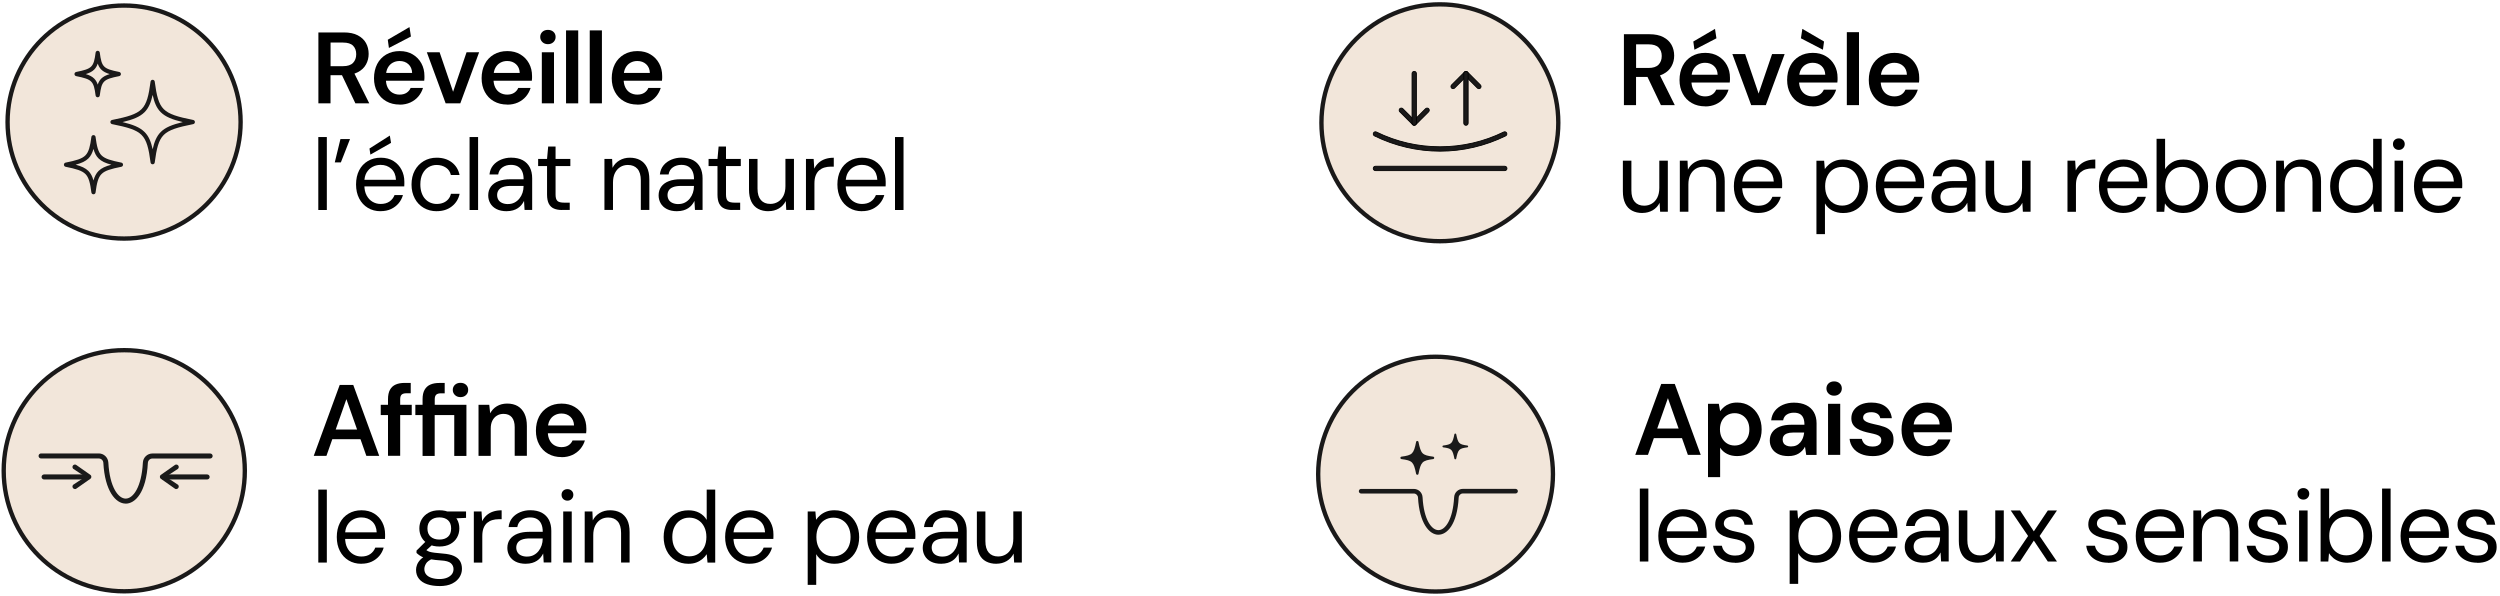 <?xml version="1.0" encoding="UTF-8"?>
<svg id="Calque_1" data-name="Calque 1" xmlns="http://www.w3.org/2000/svg" viewBox="0 0 575 137">
  <defs>
    <style>
      .cls-1 {
        fill: #1a1a1a;
      }

      .cls-1, .cls-2, .cls-3 {
        stroke-width: 0px;
      }

      .cls-2 {
        fill: #000;
      }

      .cls-4 {
        stroke: #000;
        stroke-width: .2px;
      }

      .cls-4, .cls-3 {
        fill: #1a1919;
      }

      .cls-4, .cls-5 {
        stroke-miterlimit: 10;
      }

      .cls-5 {
        fill: #f2e6da;
        stroke: #1a1919;
      }
    </style>
  </defs>
  <g>
    <path class="cls-2" d="M73.23,23.77V7.46h5.85c1.29,0,2.36.22,3.2.66s1.48,1.03,1.89,1.77c.41.74.62,1.57.62,2.51,0,.87-.2,1.68-.61,2.42-.4.75-1.03,1.34-1.89,1.79s-1.95.68-3.29.68h-2.98v6.48h-2.8ZM76.03,15.22h2.87c1.04,0,1.81-.25,2.3-.76s.73-1.17.73-1.99-.24-1.46-.72-1.95c-.48-.49-1.25-.73-2.31-.73h-2.87v5.43ZM81.74,23.77l-3.43-7.2h3.03l3.59,7.2h-3.19Z"/>
    <path class="cls-2" d="M91.92,24.05c-1.17,0-2.19-.25-3.08-.76-.89-.5-1.58-1.22-2.07-2.13-.5-.92-.75-1.97-.75-3.17s.25-2.33.73-3.26,1.18-1.66,2.07-2.19c.89-.53,1.93-.79,3.11-.79s2.15.26,3.01.77,1.51,1.2,1.98,2.06c.47.86.7,1.83.7,2.9v.51c0,.19-.02.38-.05.58h-9.56v-1.79h6.78c-.03-.85-.32-1.53-.86-2.02-.54-.49-1.22-.73-2.03-.73-.58,0-1.1.13-1.58.4-.48.26-.86.66-1.14,1.18-.28.52-.42,1.18-.42,1.97v.68c0,.73.14,1.36.41,1.89.27.53.64.93,1.12,1.2s1.01.41,1.6.41c.65,0,1.19-.14,1.62-.42.43-.28.74-.65.94-1.12h2.84c-.22.73-.58,1.39-1.07,1.97s-1.11,1.04-1.84,1.38c-.73.33-1.55.5-2.47.5ZM89.45,11.03l-.26-1.89,4.99-2.91.33,2.17-5.06,2.63Z"/>
    <path class="cls-2" d="M102.5,23.77l-4.33-11.75h2.94l3.1,9.09,3.1-9.09h2.89l-4.33,11.75h-3.36Z"/>
    <path class="cls-2" d="M116.67,24.05c-1.17,0-2.19-.25-3.08-.76-.89-.5-1.58-1.22-2.07-2.13-.5-.92-.75-1.97-.75-3.17s.25-2.33.73-3.26,1.18-1.66,2.07-2.19c.89-.53,1.93-.79,3.11-.79s2.15.26,3.01.77,1.51,1.2,1.98,2.06c.47.86.7,1.83.7,2.9v.51c0,.19-.02.38-.05.58h-9.56v-1.79h6.78c-.03-.85-.32-1.53-.86-2.02-.54-.49-1.22-.73-2.03-.73-.58,0-1.1.13-1.58.4-.48.26-.86.66-1.14,1.18-.28.52-.42,1.18-.42,1.97v.68c0,.73.14,1.36.41,1.89.27.53.64.93,1.12,1.2s1.01.41,1.6.41c.65,0,1.19-.14,1.62-.42.43-.28.74-.65.94-1.12h2.84c-.22.73-.58,1.39-1.07,1.97s-1.11,1.04-1.84,1.38c-.73.33-1.55.5-2.47.5Z"/>
    <path class="cls-2" d="M126.02,10.16c-.51,0-.94-.16-1.27-.48s-.5-.71-.5-1.18.17-.87.5-1.18c.33-.3.76-.45,1.27-.45s.94.15,1.27.45c.33.3.5.7.5,1.18s-.17.86-.5,1.18c-.33.32-.76.48-1.27.48ZM124.62,23.77v-11.75h2.8v11.75h-2.8Z"/>
    <path class="cls-2" d="M130.19,23.77V6.99h2.8v16.78h-2.8Z"/>
    <path class="cls-2" d="M135.64,23.77V6.99h2.8v16.78h-2.8Z"/>
    <path class="cls-2" d="M146.6,24.05c-1.17,0-2.19-.25-3.08-.76-.89-.5-1.58-1.22-2.07-2.13-.5-.92-.75-1.97-.75-3.17s.25-2.33.73-3.26,1.18-1.66,2.07-2.19c.89-.53,1.93-.79,3.11-.79s2.15.26,3.01.77,1.51,1.2,1.98,2.06c.47.86.7,1.83.7,2.9v.51c0,.19-.02.38-.05.58h-9.56v-1.79h6.78c-.03-.85-.32-1.53-.86-2.02-.54-.49-1.22-.73-2.03-.73-.58,0-1.1.13-1.58.4-.48.26-.86.66-1.14,1.18-.28.52-.42,1.18-.42,1.97v.68c0,.73.14,1.36.41,1.89.27.53.64.93,1.12,1.2s1.01.41,1.6.41c.65,0,1.19-.14,1.62-.42.43-.28.74-.65.94-1.12h2.84c-.22.73-.58,1.39-1.07,1.97s-1.11,1.04-1.84,1.38c-.73.33-1.55.5-2.47.5Z"/>
    <path class="cls-2" d="M73.21,48.3v-16.78h1.96v16.78h-1.96Z"/>
    <path class="cls-2" d="M80.5,31.99l-2.1,5.36h-1.4l1.3-5.36h2.19Z"/>
    <path class="cls-2" d="M87.52,48.58c-1.09,0-2.06-.26-2.91-.77s-1.52-1.23-2-2.16-.72-2-.72-3.23.24-2.32.71-3.24,1.14-1.63,2-2.14,1.85-.77,2.97-.77,2.13.26,2.94.77c.81.51,1.42,1.18,1.85,2.02.43.83.64,1.74.64,2.74v.49c0,.17,0,.37-.02.58h-9.62v-1.52h7.71c-.05-1.07-.4-1.91-1.06-2.52-.66-.61-1.49-.91-2.48-.91-.65,0-1.27.15-1.84.45-.58.3-1.03.75-1.38,1.33-.34.58-.51,1.31-.51,2.18v.65c0,.96.17,1.77.52,2.42s.81,1.14,1.38,1.47,1.18.49,1.83.49c.82,0,1.5-.18,2.04-.55.54-.37.93-.87,1.18-1.5h1.93c-.2.71-.54,1.35-1,1.9-.47.55-1.04.99-1.74,1.32-.69.33-1.5.49-2.41.49ZM85.19,35.56l-.21-1.4,4.68-2.98.28,1.68-4.75,2.7Z"/>
    <path class="cls-2" d="M100.43,48.58c-1.1,0-2.09-.26-2.97-.77-.88-.51-1.57-1.23-2.06-2.16s-.75-1.99-.75-3.2.25-2.32.75-3.24c.5-.92,1.18-1.63,2.06-2.16.88-.52,1.87-.78,2.97-.78,1.4,0,2.56.36,3.5,1.08.93.72,1.52,1.69,1.77,2.9h-2c-.16-.73-.54-1.3-1.14-1.7-.61-.4-1.32-.61-2.14-.61-.67,0-1.29.17-1.85.5-.57.33-1.03.84-1.37,1.5-.35.67-.52,1.49-.52,2.47,0,.73.1,1.38.3,1.95.2.57.47,1.04.82,1.41.34.37.74.66,1.2.85s.94.29,1.43.29c.56,0,1.06-.09,1.51-.27.45-.18.83-.45,1.14-.8s.52-.78.63-1.26h2c-.25,1.18-.84,2.14-1.78,2.88-.94.74-2.1,1.11-3.48,1.11Z"/>
    <path class="cls-2" d="M108,48.3v-16.78h1.96v16.78h-1.96Z"/>
    <path class="cls-2" d="M116.56,48.58c-.95,0-1.74-.17-2.38-.5-.64-.33-1.11-.78-1.42-1.33-.31-.55-.47-1.15-.47-1.81,0-.79.21-1.46.62-2.02.41-.55.99-.97,1.75-1.26s1.64-.43,2.67-.43h3.1c0-.73-.11-1.34-.34-1.83-.22-.49-.55-.86-.98-1.11s-.96-.37-1.6-.37c-.75,0-1.39.19-1.93.56-.54.37-.88.92-1,1.65h-2c.09-.84.38-1.54.85-2.11.47-.57,1.08-1,1.81-1.31.73-.3,1.49-.45,2.28-.45,1.09,0,1.99.2,2.72.59.72.4,1.26.95,1.62,1.65.36.71.54,1.54.54,2.51v7.27h-1.75l-.12-2.07c-.16.33-.35.63-.59.92-.24.29-.52.54-.84.75-.32.21-.69.38-1.11.5-.42.12-.89.19-1.42.19ZM116.86,46.93c.54,0,1.04-.11,1.48-.34.44-.23.82-.54,1.13-.93s.55-.83.71-1.32c.16-.48.24-.99.24-1.51v-.07h-2.94c-.76,0-1.38.09-1.84.27-.47.18-.8.43-1,.75-.2.32-.3.68-.3,1.08s.1.78.29,1.1c.19.31.48.55.86.72.38.17.83.26,1.36.26Z"/>
    <path class="cls-2" d="M129.23,48.3c-.7,0-1.3-.11-1.82-.33-.51-.22-.91-.59-1.18-1.11-.27-.52-.41-1.22-.41-2.11v-6.55h-2.05v-1.65h2.05l.26-2.84h1.7v2.84h3.4v1.65h-3.4v6.55c0,.73.15,1.22.44,1.48s.82.38,1.56.38h1.26v1.68h-1.82Z"/>
    <path class="cls-2" d="M139.02,48.3v-11.75h1.77l.09,2.05c.37-.73.9-1.3,1.6-1.71s1.48-.62,2.37-.62,1.71.18,2.38.55c.67.37,1.19.92,1.56,1.65.37.74.56,1.67.56,2.81v7.01h-1.96v-6.8c0-1.18-.26-2.07-.78-2.66s-1.25-.89-2.2-.89c-.65,0-1.24.16-1.75.48s-.92.78-1.22,1.37c-.3.6-.45,1.34-.45,2.23v6.27h-1.96Z"/>
    <path class="cls-2" d="M155.75,48.58c-.95,0-1.74-.17-2.38-.5-.64-.33-1.11-.78-1.42-1.33-.31-.55-.47-1.15-.47-1.81,0-.79.21-1.46.62-2.02.41-.55.99-.97,1.75-1.26s1.64-.43,2.67-.43h3.1c0-.73-.11-1.34-.34-1.83-.22-.49-.55-.86-.98-1.11s-.96-.37-1.6-.37c-.75,0-1.39.19-1.93.56-.54.37-.88.92-1,1.65h-2c.09-.84.38-1.54.85-2.11.47-.57,1.08-1,1.81-1.31.73-.3,1.49-.45,2.28-.45,1.09,0,1.99.2,2.72.59.72.4,1.26.95,1.62,1.65.36.71.54,1.54.54,2.51v7.27h-1.75l-.12-2.07c-.16.33-.35.63-.59.92-.24.29-.52.54-.84.75-.32.21-.69.38-1.11.5-.42.12-.89.19-1.42.19ZM156.05,46.93c.54,0,1.04-.11,1.48-.34.44-.23.82-.54,1.13-.93s.55-.83.71-1.32c.16-.48.24-.99.24-1.51v-.07h-2.94c-.76,0-1.38.09-1.84.27-.47.18-.8.43-1,.75-.2.32-.3.68-.3,1.08s.1.78.29,1.1c.19.31.48.55.86.72.38.17.83.26,1.36.26Z"/>
    <path class="cls-2" d="M168.43,48.3c-.7,0-1.3-.11-1.82-.33-.51-.22-.91-.59-1.18-1.11-.27-.52-.41-1.22-.41-2.11v-6.55h-2.05v-1.65h2.05l.26-2.84h1.7v2.84h3.4v1.65h-3.4v6.55c0,.73.15,1.22.44,1.48s.82.38,1.56.38h1.26v1.68h-1.82Z"/>
    <path class="cls-2" d="M176.75,48.58c-.9,0-1.69-.18-2.37-.54s-1.2-.91-1.56-1.65c-.37-.75-.55-1.68-.55-2.8v-7.04h1.96v6.83c0,1.17.26,2.04.77,2.63s1.23.89,2.17.89c.65,0,1.24-.16,1.77-.48.53-.32.94-.78,1.25-1.38.3-.6.46-1.34.46-2.23v-6.27h1.96v11.75h-1.77l-.12-2.05c-.36.73-.89,1.3-1.58,1.71-.7.41-1.49.62-2.38.62Z"/>
    <path class="cls-2" d="M185.37,48.3v-11.75h1.77l.14,2.24c.26-.53.6-.98,1.01-1.35.41-.37.91-.66,1.49-.86.58-.2,1.25-.3,1.99-.3v2.05h-.72c-.5,0-.97.07-1.42.2-.45.13-.85.35-1.2.64-.35.3-.62.7-.82,1.2s-.29,1.13-.29,1.88v6.06h-1.96Z"/>
    <path class="cls-2" d="M198.23,48.58c-1.09,0-2.06-.26-2.91-.77s-1.52-1.23-2-2.16-.72-2-.72-3.23.24-2.32.71-3.24,1.14-1.63,2-2.14,1.85-.77,2.97-.77,2.13.26,2.94.77c.81.51,1.42,1.18,1.85,2.02.43.83.64,1.74.64,2.74v.49c0,.17,0,.37-.02.58h-9.62v-1.52h7.71c-.05-1.07-.4-1.91-1.06-2.52-.66-.61-1.49-.91-2.48-.91-.65,0-1.27.15-1.84.45-.58.3-1.03.75-1.38,1.33-.34.58-.51,1.31-.51,2.18v.65c0,.96.17,1.77.52,2.42s.81,1.14,1.38,1.47,1.18.49,1.83.49c.82,0,1.5-.18,2.04-.55.54-.37.93-.87,1.18-1.5h1.93c-.2.71-.54,1.35-1,1.9-.47.55-1.04.99-1.74,1.32-.69.33-1.5.49-2.41.49Z"/>
    <path class="cls-2" d="M205.85,48.3v-16.78h1.96v16.78h-1.96Z"/>
  </g>
  <g>
    <path class="cls-2" d="M373.5,24.18V7.87h5.85c1.29,0,2.36.22,3.2.66s1.48,1.03,1.89,1.77c.41.74.62,1.57.62,2.51,0,.87-.2,1.68-.61,2.42-.4.75-1.03,1.34-1.89,1.79s-1.95.68-3.29.68h-2.98v6.48h-2.8ZM376.3,15.63h2.87c1.04,0,1.81-.25,2.3-.76s.73-1.17.73-1.99-.24-1.46-.72-1.95c-.48-.49-1.25-.73-2.31-.73h-2.87v5.43ZM382.01,24.18l-3.43-7.2h3.03l3.59,7.2h-3.19Z"/>
    <path class="cls-2" d="M392.19,24.46c-1.17,0-2.19-.25-3.08-.76-.89-.5-1.58-1.22-2.07-2.13-.5-.92-.75-1.97-.75-3.17s.25-2.33.73-3.26,1.18-1.66,2.07-2.19c.89-.53,1.93-.79,3.11-.79s2.15.26,3.01.77,1.51,1.2,1.98,2.06c.47.86.7,1.83.7,2.9v.51c0,.19-.02.38-.05.58h-9.56v-1.79h6.78c-.03-.85-.32-1.53-.86-2.02-.54-.49-1.22-.73-2.03-.73-.58,0-1.1.13-1.58.4-.48.26-.86.66-1.14,1.18-.28.52-.42,1.18-.42,1.97v.68c0,.73.14,1.36.41,1.89.27.53.64.93,1.12,1.2s1.01.41,1.6.41c.65,0,1.19-.14,1.62-.42.43-.28.74-.65.94-1.12h2.84c-.22.73-.58,1.39-1.07,1.97s-1.11,1.04-1.84,1.38c-.73.33-1.55.5-2.47.5ZM389.72,11.44l-.26-1.89,4.99-2.91.33,2.17-5.06,2.63Z"/>
    <path class="cls-2" d="M402.77,24.18l-4.33-11.75h2.94l3.1,9.09,3.1-9.09h2.89l-4.33,11.75h-3.36Z"/>
    <path class="cls-2" d="M416.94,24.46c-1.17,0-2.19-.25-3.08-.76-.89-.5-1.58-1.22-2.07-2.13-.5-.92-.75-1.97-.75-3.17s.25-2.33.73-3.26,1.18-1.66,2.07-2.19c.89-.53,1.93-.79,3.11-.79s2.15.26,3.01.77,1.51,1.2,1.98,2.06c.47.86.7,1.83.7,2.9v.51c0,.19-.02.38-.05.58h-9.56v-1.79h6.78c-.03-.85-.32-1.53-.86-2.02-.54-.49-1.22-.73-2.03-.73-.58,0-1.1.13-1.58.4-.48.26-.86.66-1.14,1.18-.28.52-.42,1.18-.42,1.97v.68c0,.73.14,1.36.41,1.89.27.53.64.93,1.12,1.2s1.01.41,1.6.41c.65,0,1.19-.14,1.62-.42.43-.28.74-.65.94-1.12h2.84c-.22.73-.58,1.39-1.07,1.97s-1.11,1.04-1.84,1.38c-.73.33-1.55.5-2.47.5ZM419.27,11.44l-5.06-2.63.33-2.17,4.99,2.91-.26,1.89Z"/>
    <path class="cls-2" d="M424.77,24.18V7.4h2.8v16.78h-2.8Z"/>
    <path class="cls-2" d="M435.72,24.46c-1.17,0-2.19-.25-3.08-.76-.89-.5-1.58-1.22-2.07-2.13-.5-.92-.75-1.97-.75-3.17s.25-2.33.73-3.26,1.18-1.66,2.07-2.19c.89-.53,1.93-.79,3.11-.79s2.15.26,3.01.77,1.51,1.2,1.98,2.06c.47.86.7,1.83.7,2.9v.51c0,.19-.02.38-.05.58h-9.56v-1.79h6.78c-.03-.85-.32-1.53-.86-2.02-.54-.49-1.22-.73-2.03-.73-.58,0-1.1.13-1.58.4-.48.26-.86.66-1.14,1.18-.28.52-.42,1.18-.42,1.97v.68c0,.73.14,1.36.41,1.89.27.53.64.93,1.12,1.2s1.01.41,1.6.41c.65,0,1.19-.14,1.62-.42.43-.28.74-.65.94-1.12h2.84c-.22.73-.58,1.39-1.07,1.97s-1.11,1.04-1.84,1.38c-.73.33-1.55.5-2.47.5Z"/>
    <path class="cls-2" d="M377.74,48.99c-.9,0-1.69-.18-2.37-.54s-1.2-.91-1.56-1.65c-.37-.75-.55-1.68-.55-2.8v-7.04h1.96v6.83c0,1.17.26,2.04.77,2.63s1.23.89,2.17.89c.65,0,1.24-.16,1.77-.48.53-.32.94-.78,1.25-1.38.3-.6.46-1.34.46-2.23v-6.27h1.96v11.75h-1.77l-.12-2.05c-.36.73-.89,1.3-1.58,1.71-.7.41-1.49.62-2.38.62Z"/>
    <path class="cls-2" d="M386.36,48.71v-11.75h1.77l.09,2.05c.37-.73.9-1.3,1.6-1.71s1.48-.62,2.37-.62,1.71.18,2.38.55c.67.37,1.19.92,1.56,1.65.37.74.56,1.67.56,2.81v7.01h-1.96v-6.8c0-1.18-.26-2.07-.78-2.66s-1.25-.89-2.2-.89c-.65,0-1.24.16-1.75.48s-.92.78-1.22,1.37c-.3.6-.45,1.34-.45,2.23v6.27h-1.96Z"/>
    <path class="cls-2" d="M404.42,48.99c-1.09,0-2.06-.26-2.91-.77s-1.52-1.23-2-2.16-.72-2-.72-3.23.24-2.32.71-3.24,1.14-1.63,2-2.14,1.85-.77,2.97-.77,2.13.26,2.94.77c.81.51,1.42,1.18,1.85,2.02.43.83.64,1.74.64,2.74v.49c0,.17,0,.37-.02.58h-9.62v-1.52h7.71c-.05-1.07-.4-1.91-1.06-2.52-.66-.61-1.49-.91-2.48-.91-.65,0-1.27.15-1.84.45-.58.3-1.03.75-1.38,1.33-.34.58-.51,1.31-.51,2.18v.65c0,.96.17,1.77.52,2.42s.81,1.14,1.38,1.47,1.18.49,1.83.49c.82,0,1.5-.18,2.04-.55.54-.37.93-.87,1.18-1.5h1.93c-.2.71-.54,1.35-1,1.9-.47.55-1.04.99-1.74,1.32-.69.33-1.5.49-2.41.49Z"/>
    <path class="cls-2" d="M417.78,53.84v-16.87h1.77l.16,1.91c.25-.37.57-.73.96-1.06.39-.33.85-.61,1.4-.82.54-.21,1.17-.31,1.89-.31,1.13,0,2.12.27,2.97.82.85.54,1.51,1.28,1.98,2.2.47.92.71,1.98.71,3.16s-.24,2.23-.71,3.16-1.14,1.65-1.99,2.18-1.85.79-2.98.79c-.95,0-1.79-.19-2.52-.58s-1.29-.93-1.68-1.63v7.06h-1.96ZM423.7,47.29c.76,0,1.44-.19,2.04-.56.6-.37,1.06-.89,1.4-1.55.33-.66.5-1.44.5-2.34s-.17-1.66-.5-2.33c-.33-.67-.8-1.19-1.4-1.56-.6-.37-1.28-.56-2.04-.56s-1.46.19-2.05.56c-.59.37-1.05.89-1.38,1.56s-.49,1.44-.49,2.33.16,1.68.49,2.34c.33.66.78,1.18,1.38,1.55.59.37,1.27.56,2.05.56Z"/>
    <path class="cls-2" d="M437.07,48.99c-1.09,0-2.06-.26-2.91-.77s-1.52-1.23-2-2.16-.72-2-.72-3.23.24-2.32.71-3.24,1.14-1.63,2-2.14,1.85-.77,2.97-.77,2.13.26,2.94.77c.81.51,1.42,1.18,1.85,2.02.43.83.64,1.74.64,2.74v.49c0,.17,0,.37-.02.58h-9.62v-1.52h7.71c-.05-1.07-.4-1.91-1.06-2.52-.66-.61-1.49-.91-2.48-.91-.65,0-1.27.15-1.84.45-.58.3-1.03.75-1.38,1.33-.34.58-.51,1.31-.51,2.18v.65c0,.96.17,1.77.52,2.42s.81,1.14,1.38,1.47,1.18.49,1.83.49c.82,0,1.5-.18,2.04-.55.54-.37.93-.87,1.18-1.5h1.93c-.2.71-.54,1.35-1,1.9-.47.55-1.04.99-1.74,1.32-.69.33-1.5.49-2.41.49Z"/>
    <path class="cls-2" d="M448.51,48.99c-.95,0-1.74-.17-2.38-.5-.64-.33-1.11-.78-1.42-1.33-.31-.55-.47-1.15-.47-1.81,0-.79.21-1.46.62-2.02.41-.55.99-.97,1.75-1.26s1.64-.43,2.67-.43h3.1c0-.73-.11-1.34-.34-1.83-.22-.49-.55-.86-.98-1.11s-.96-.37-1.6-.37c-.75,0-1.39.19-1.93.56-.54.37-.88.92-1,1.65h-2c.09-.84.38-1.54.85-2.11.47-.57,1.08-1,1.81-1.31.73-.3,1.49-.45,2.28-.45,1.09,0,1.99.2,2.72.59.72.4,1.26.95,1.62,1.65.36.71.54,1.54.54,2.51v7.27h-1.75l-.12-2.07c-.16.33-.35.63-.59.92-.24.29-.52.54-.84.75-.32.21-.69.38-1.11.5-.42.12-.89.19-1.42.19ZM448.82,47.34c.54,0,1.04-.11,1.48-.34.44-.23.82-.54,1.13-.93s.55-.83.71-1.32c.16-.48.24-.99.24-1.51v-.07h-2.94c-.76,0-1.38.09-1.84.27-.47.18-.8.43-1,.75-.2.32-.3.68-.3,1.08s.1.78.29,1.1c.19.31.48.55.86.72.38.17.83.26,1.36.26Z"/>
    <path class="cls-2" d="M461.17,48.99c-.9,0-1.69-.18-2.37-.54s-1.2-.91-1.56-1.65c-.37-.75-.55-1.68-.55-2.8v-7.04h1.96v6.83c0,1.17.26,2.04.77,2.63s1.23.89,2.17.89c.65,0,1.24-.16,1.77-.48.53-.32.94-.78,1.25-1.38.3-.6.46-1.34.46-2.23v-6.27h1.96v11.75h-1.77l-.12-2.05c-.36.73-.89,1.3-1.58,1.71-.7.41-1.49.62-2.38.62Z"/>
    <path class="cls-2" d="M475.52,48.71v-11.75h1.77l.14,2.24c.26-.53.6-.98,1.01-1.35.41-.37.91-.66,1.49-.86.58-.2,1.25-.3,1.99-.3v2.05h-.72c-.5,0-.97.07-1.42.2-.45.13-.85.35-1.2.64-.35.3-.62.7-.82,1.2s-.29,1.13-.29,1.88v6.06h-1.96Z"/>
    <path class="cls-2" d="M488.39,48.99c-1.09,0-2.06-.26-2.91-.77s-1.52-1.23-2-2.16-.72-2-.72-3.23.24-2.32.71-3.24,1.14-1.63,2-2.14,1.85-.77,2.97-.77,2.13.26,2.94.77c.81.51,1.42,1.18,1.85,2.02.43.83.64,1.74.64,2.74v.49c0,.17,0,.37-.02.58h-9.62v-1.52h7.71c-.05-1.07-.4-1.91-1.06-2.52-.66-.61-1.49-.91-2.48-.91-.65,0-1.27.15-1.84.45-.58.3-1.03.75-1.38,1.33-.34.58-.51,1.31-.51,2.18v.65c0,.96.17,1.77.52,2.42s.81,1.14,1.38,1.47,1.18.49,1.83.49c.82,0,1.5-.18,2.04-.55.54-.37.93-.87,1.18-1.5h1.93c-.2.71-.54,1.35-1,1.9-.47.55-1.04.99-1.74,1.32-.69.33-1.5.49-2.41.49Z"/>
    <path class="cls-2" d="M502.16,48.99c-.67,0-1.27-.1-1.81-.29-.54-.19-1.01-.45-1.41-.78s-.74-.71-1-1.14l-.16,1.93h-1.77v-16.78h1.96v6.97c.37-.61.91-1.13,1.61-1.56.7-.43,1.56-.65,2.59-.65,1.15,0,2.15.27,3,.8.85.54,1.51,1.27,1.98,2.19s.71,1.98.71,3.16-.24,2.24-.71,3.17-1.14,1.66-1.99,2.19-1.85.79-2.98.79ZM501.93,47.29c.78,0,1.46-.19,2.05-.56.59-.37,1.05-.89,1.39-1.55.33-.66.5-1.44.5-2.34s-.17-1.66-.5-2.33c-.33-.67-.8-1.19-1.39-1.56-.59-.37-1.27-.56-2.05-.56s-1.46.19-2.05.56c-.59.37-1.05.89-1.38,1.56s-.49,1.44-.49,2.33.16,1.68.49,2.34c.33.66.78,1.18,1.38,1.55.59.37,1.27.56,2.05.56Z"/>
    <path class="cls-2" d="M515.4,48.99c-1.09,0-2.07-.25-2.94-.76-.87-.5-1.55-1.22-2.05-2.14s-.75-2-.75-3.23.25-2.35.76-3.27,1.2-1.64,2.07-2.14c.88-.5,1.86-.76,2.95-.76s2.11.25,2.97.76,1.55,1.22,2.05,2.14.76,2.01.76,3.25-.26,2.33-.77,3.25-1.2,1.64-2.07,2.14c-.87.5-1.86.76-2.98.76ZM515.42,47.32c.67,0,1.29-.17,1.86-.5.57-.33,1.04-.83,1.4-1.5.36-.67.54-1.49.54-2.47s-.17-1.82-.52-2.48c-.35-.66-.81-1.16-1.37-1.49-.57-.33-1.19-.5-1.88-.5s-1.27.17-1.85.5c-.58.33-1.05.83-1.4,1.49-.35.66-.52,1.49-.52,2.48s.17,1.8.52,2.47c.35.67.81,1.17,1.37,1.5.57.33,1.18.5,1.85.5Z"/>
    <path class="cls-2" d="M523.51,48.71v-11.75h1.77l.09,2.05c.37-.73.9-1.3,1.6-1.71s1.48-.62,2.37-.62,1.71.18,2.38.55c.67.37,1.19.92,1.56,1.65.37.74.56,1.67.56,2.81v7.01h-1.96v-6.8c0-1.18-.26-2.07-.78-2.66s-1.25-.89-2.2-.89c-.65,0-1.24.16-1.75.48s-.92.78-1.22,1.37c-.3.6-.45,1.34-.45,2.23v6.27h-1.96Z"/>
    <path class="cls-2" d="M541.61,48.99c-1.13,0-2.13-.27-2.99-.8s-1.53-1.27-1.99-2.2-.7-1.99-.7-3.17.23-2.23.7-3.16,1.13-1.65,1.99-2.18c.86-.53,1.87-.79,3.02-.79.95,0,1.78.19,2.5.58.72.39,1.29.93,1.69,1.63v-6.97h1.96v16.78h-1.77l-.19-1.93c-.25.39-.57.75-.96,1.08-.39.33-.85.61-1.39.82-.54.21-1.16.31-1.88.31ZM541.82,47.29c.78,0,1.46-.19,2.05-.56.59-.37,1.05-.89,1.39-1.55.33-.66.5-1.44.5-2.34s-.17-1.66-.5-2.33c-.33-.67-.8-1.19-1.39-1.56-.59-.37-1.27-.56-2.05-.56s-1.42.19-2.02.56c-.6.37-1.06.89-1.39,1.56s-.49,1.44-.49,2.33.16,1.68.49,2.34c.33.66.79,1.18,1.39,1.55.6.37,1.27.56,2.02.56Z"/>
    <path class="cls-2" d="M551.73,34.48c-.39,0-.71-.13-.97-.38-.26-.26-.38-.58-.38-.97s.13-.7.38-.94c.26-.24.58-.36.97-.36s.69.12.96.36c.26.24.4.56.4.94s-.13.71-.4.97c-.26.26-.58.38-.96.38ZM550.75,48.71v-11.75h1.96v11.75h-1.96Z"/>
    <path class="cls-2" d="M560.84,48.99c-1.09,0-2.06-.26-2.91-.77s-1.52-1.23-2-2.16-.72-2-.72-3.23.24-2.32.71-3.24,1.14-1.63,2-2.14,1.85-.77,2.97-.77,2.13.26,2.94.77c.81.51,1.42,1.18,1.85,2.02.43.83.64,1.74.64,2.74v.49c0,.17,0,.37-.02.58h-9.62v-1.52h7.71c-.05-1.07-.4-1.91-1.06-2.52-.66-.61-1.49-.91-2.48-.91-.65,0-1.27.15-1.84.45-.58.3-1.03.75-1.38,1.33-.34.58-.51,1.31-.51,2.18v.65c0,.96.17,1.77.52,2.42s.81,1.14,1.38,1.47,1.18.49,1.83.49c.82,0,1.5-.18,2.04-.55.54-.37.93-.87,1.18-1.5h1.93c-.2.71-.54,1.35-1,1.9-.47.55-1.04.99-1.74,1.32-.69.33-1.5.49-2.41.49Z"/>
  </g>
  <g>
    <path class="cls-2" d="M72.16,104.85l5.97-16.31h3.12l5.97,16.31h-2.96l-4.59-13.05-4.59,13.05h-2.91ZM74.82,101.01l.75-2.21h8.04l.75,2.21h-9.53Z"/>
    <path class="cls-2" d="M87.57,95.46v-2.35h7.13v2.35h-7.13ZM89.24,104.85v-13.03c0-.9.15-1.63.46-2.18.3-.55.74-.95,1.32-1.2.57-.25,1.26-.37,2.05-.37h1.4v2.38h-.98c-.51,0-.88.1-1.11.31-.23.21-.34.57-.34,1.08v13h-2.8Z"/>
    <path class="cls-2" d="M97.19,104.85v-9.39h-1.66v-2.35h1.66v-1.28c0-.9.15-1.63.47-2.18.31-.55.75-.95,1.33-1.2.57-.25,1.26-.37,2.05-.37h1.24v2.38h-.82c-.51,0-.89.1-1.12.31-.23.21-.35.57-.35,1.08v1.26h7.29v11.75h-2.8v-9.39h-4.5v9.39h-2.8ZM105.91,91.34c-.51,0-.94-.16-1.27-.48s-.5-.71-.5-1.18.17-.87.5-1.18c.33-.3.76-.45,1.27-.45s.96.15,1.28.45c.33.3.49.7.49,1.18s-.16.86-.49,1.18-.75.48-1.28.48Z"/>
    <path class="cls-2" d="M110.06,104.85v-11.75h2.47l.21,1.96c.36-.68.87-1.23,1.54-1.63s1.46-.61,2.38-.61,1.76.2,2.42.59c.67.4,1.18.98,1.55,1.74.37.76.55,1.71.55,2.84v6.85h-2.8v-6.6c0-.98-.22-1.73-.65-2.26-.44-.53-1.08-.79-1.93-.79-.56,0-1.06.13-1.5.4-.44.26-.79.65-1.05,1.15-.26.5-.38,1.11-.38,1.83v6.27h-2.8Z"/>
    <path class="cls-2" d="M129.16,105.13c-1.17,0-2.19-.25-3.08-.76-.89-.5-1.58-1.22-2.07-2.13-.5-.92-.75-1.97-.75-3.17s.25-2.33.73-3.26,1.18-1.66,2.07-2.19c.89-.53,1.93-.79,3.11-.79s2.15.26,3.01.77,1.51,1.2,1.98,2.06c.47.86.7,1.83.7,2.9v.51c0,.19-.02.38-.05.58h-9.56v-1.79h6.78c-.03-.85-.32-1.53-.86-2.02-.54-.49-1.22-.73-2.03-.73-.58,0-1.1.13-1.58.4-.48.26-.86.66-1.14,1.18-.28.52-.42,1.18-.42,1.97v.68c0,.73.14,1.36.41,1.89.27.53.64.93,1.12,1.2s1.01.41,1.6.41c.65,0,1.19-.14,1.62-.42.43-.28.74-.65.94-1.12h2.84c-.22.73-.58,1.39-1.07,1.97s-1.11,1.04-1.84,1.38c-.73.33-1.55.5-2.47.5Z"/>
    <path class="cls-2" d="M73.21,129.39v-16.78h1.96v16.78h-1.96Z"/>
    <path class="cls-2" d="M83.09,129.67c-1.09,0-2.06-.26-2.91-.77s-1.52-1.23-2-2.16-.72-2-.72-3.23.24-2.32.71-3.24,1.14-1.63,2-2.14,1.85-.77,2.97-.77,2.13.26,2.94.77c.81.51,1.42,1.18,1.85,2.02.43.83.64,1.74.64,2.74v.49c0,.17,0,.37-.02.58h-9.62v-1.52h7.71c-.05-1.07-.4-1.91-1.06-2.52-.66-.61-1.49-.91-2.48-.91-.65,0-1.27.15-1.84.45-.58.3-1.03.75-1.38,1.33-.34.58-.51,1.31-.51,2.18v.65c0,.96.17,1.77.52,2.42s.81,1.14,1.38,1.47,1.18.49,1.83.49c.82,0,1.5-.18,2.04-.55.54-.37.93-.87,1.18-1.5h1.93c-.2.71-.54,1.35-1,1.9-.47.55-1.04.99-1.74,1.32-.69.33-1.5.49-2.41.49Z"/>
    <path class="cls-2" d="M101.08,134.79c-1.06,0-1.99-.14-2.81-.41s-1.45-.69-1.9-1.25c-.45-.56-.68-1.25-.68-2.07,0-.36.07-.74.22-1.14.15-.4.4-.8.77-1.19s.88-.74,1.55-1.05l1.35.79c-.82.34-1.36.73-1.61,1.18-.25.44-.37.85-.37,1.22,0,.51.15.94.44,1.28.29.34.71.6,1.24.77.53.17,1.13.26,1.79.26s1.24-.1,1.72-.29c.48-.19.85-.46,1.12-.79.26-.33.4-.73.4-1.2,0-.54-.2-1-.61-1.36-.4-.36-1.17-.58-2.31-.64-.92-.06-1.69-.15-2.31-.26-.62-.11-1.13-.24-1.54-.38-.4-.15-.74-.31-1.01-.5-.27-.19-.52-.38-.73-.58v-.54l2.26-2.24,1.7.61-2.33,2.1.3-.82c.17.12.33.24.49.35.16.11.37.2.63.28.26.08.63.15,1.11.21.47.06,1.1.12,1.88.19,1.07.08,1.93.26,2.58.56.64.3,1.11.69,1.4,1.19.29.5.43,1.09.43,1.77s-.18,1.3-.55,1.9c-.37.6-.93,1.09-1.69,1.48-.76.39-1.74.58-2.94.58ZM101.06,125.7c-.98,0-1.81-.19-2.5-.56-.69-.37-1.22-.87-1.57-1.5-.36-.63-.54-1.33-.54-2.11s.18-1.48.55-2.1c.37-.62.89-1.12,1.57-1.5.68-.38,1.51-.57,2.49-.57s1.81.19,2.49.57c.68.38,1.2.88,1.56,1.5.36.62.54,1.32.54,2.1s-.18,1.48-.54,2.11c-.36.63-.88,1.13-1.56,1.5-.68.37-1.51.56-2.49.56ZM101.06,124.1c.84,0,1.5-.22,1.98-.65s.72-1.07.72-1.91-.24-1.45-.72-1.89c-.48-.43-1.14-.65-1.98-.65s-1.49.22-1.99.65c-.5.44-.76,1.06-.76,1.89s.25,1.48.75,1.91,1.17.65,2,.65ZM102.97,119.29l-.58-1.65h4.8v1.47l-4.22.19Z"/>
    <path class="cls-2" d="M108.98,129.39v-11.75h1.77l.14,2.24c.26-.53.6-.98,1.01-1.35.41-.37.91-.66,1.49-.86.58-.2,1.25-.3,1.99-.3v2.05h-.72c-.5,0-.97.07-1.42.2-.45.13-.85.35-1.2.64-.35.3-.62.7-.82,1.2s-.29,1.13-.29,1.88v6.06h-1.96Z"/>
    <path class="cls-2" d="M120.96,129.67c-.95,0-1.74-.17-2.38-.5-.64-.33-1.11-.78-1.42-1.33-.31-.55-.47-1.15-.47-1.81,0-.79.21-1.46.62-2.02.41-.55.99-.97,1.75-1.26s1.64-.43,2.67-.43h3.1c0-.73-.11-1.34-.34-1.83-.22-.49-.55-.86-.98-1.11s-.96-.37-1.6-.37c-.75,0-1.39.19-1.93.56-.54.37-.88.92-1,1.65h-2c.09-.84.38-1.54.85-2.11.47-.57,1.08-1,1.81-1.31.73-.3,1.49-.45,2.28-.45,1.09,0,1.99.2,2.72.59.72.4,1.26.95,1.62,1.65.36.71.54,1.54.54,2.51v7.27h-1.75l-.12-2.07c-.16.33-.35.63-.59.92-.24.29-.52.54-.84.75-.32.21-.69.38-1.11.5-.42.12-.89.19-1.42.19ZM121.26,128.01c.54,0,1.04-.11,1.48-.34.44-.23.82-.54,1.13-.93s.55-.83.71-1.32c.16-.48.24-.99.24-1.51v-.07h-2.94c-.76,0-1.38.09-1.84.27-.47.18-.8.43-1,.75-.2.32-.3.68-.3,1.08s.1.78.29,1.1c.19.31.48.55.86.72.38.17.83.26,1.36.26Z"/>
    <path class="cls-2" d="M130.51,115.15c-.39,0-.71-.13-.97-.38-.26-.26-.38-.58-.38-.97s.13-.7.38-.94c.26-.24.58-.36.97-.36s.69.12.96.36c.26.24.4.56.4.94s-.13.71-.4.97c-.26.26-.58.38-.96.38ZM129.54,129.39v-11.75h1.96v11.75h-1.96Z"/>
    <path class="cls-2" d="M134.48,129.39v-11.75h1.77l.09,2.05c.37-.73.9-1.3,1.6-1.71s1.48-.62,2.37-.62,1.71.18,2.38.55c.67.37,1.19.92,1.56,1.65.37.74.56,1.67.56,2.81v7.01h-1.96v-6.8c0-1.18-.26-2.07-.78-2.66s-1.25-.89-2.2-.89c-.65,0-1.24.16-1.75.48s-.92.78-1.22,1.37c-.3.6-.45,1.34-.45,2.23v6.27h-1.96Z"/>
    <path class="cls-2" d="M158.32,129.67c-1.13,0-2.13-.27-2.99-.8s-1.53-1.27-1.99-2.2-.7-1.99-.7-3.17.23-2.23.7-3.16,1.13-1.65,1.99-2.18c.86-.53,1.87-.79,3.02-.79.95,0,1.78.19,2.5.58.72.39,1.29.93,1.69,1.63v-6.97h1.96v16.78h-1.77l-.19-1.93c-.25.39-.57.75-.96,1.08-.39.33-.85.61-1.39.82-.54.21-1.16.31-1.88.31ZM158.53,127.96c.78,0,1.46-.19,2.05-.56.59-.37,1.05-.89,1.39-1.55.33-.66.5-1.44.5-2.34s-.17-1.66-.5-2.33c-.33-.67-.8-1.19-1.39-1.56-.59-.37-1.27-.56-2.05-.56s-1.42.19-2.02.56c-.6.37-1.06.89-1.39,1.56s-.49,1.44-.49,2.33.16,1.68.49,2.34c.33.66.79,1.18,1.39,1.55.6.37,1.27.56,2.02.56Z"/>
    <path class="cls-2" d="M172.41,129.67c-1.09,0-2.06-.26-2.91-.77s-1.52-1.23-2-2.16-.72-2-.72-3.23.24-2.32.71-3.24,1.14-1.63,2-2.14,1.85-.77,2.97-.77,2.13.26,2.94.77c.81.51,1.42,1.18,1.85,2.02.43.83.64,1.74.64,2.74v.49c0,.17,0,.37-.02.58h-9.62v-1.52h7.71c-.05-1.07-.4-1.91-1.06-2.52-.66-.61-1.49-.91-2.48-.91-.65,0-1.27.15-1.84.45-.58.3-1.03.75-1.38,1.33-.34.58-.51,1.31-.51,2.18v.65c0,.96.17,1.77.52,2.42s.81,1.14,1.38,1.47,1.18.49,1.83.49c.82,0,1.5-.18,2.04-.55.54-.37.93-.87,1.18-1.5h1.93c-.2.71-.54,1.35-1,1.9-.47.55-1.04.99-1.74,1.32-.69.33-1.5.49-2.41.49Z"/>
    <path class="cls-2" d="M185.77,134.51v-16.87h1.77l.16,1.91c.25-.37.57-.73.96-1.06.39-.33.85-.61,1.4-.82.54-.21,1.17-.31,1.89-.31,1.13,0,2.12.27,2.97.82.85.54,1.51,1.28,1.98,2.2.47.92.71,1.98.71,3.16s-.24,2.23-.71,3.16-1.14,1.65-1.99,2.18-1.85.79-2.98.79c-.95,0-1.79-.19-2.52-.58s-1.29-.93-1.68-1.63v7.06h-1.96ZM191.69,127.96c.76,0,1.44-.19,2.04-.56.6-.37,1.06-.89,1.4-1.55.33-.66.5-1.44.5-2.34s-.17-1.66-.5-2.33c-.33-.67-.8-1.19-1.4-1.56-.6-.37-1.28-.56-2.04-.56s-1.46.19-2.05.56c-.59.37-1.05.89-1.38,1.56s-.49,1.44-.49,2.33.16,1.68.49,2.34c.33.66.78,1.18,1.38,1.55.59.37,1.27.56,2.05.56Z"/>
    <path class="cls-2" d="M205.06,129.67c-1.09,0-2.06-.26-2.91-.77s-1.52-1.23-2-2.16-.72-2-.72-3.23.24-2.32.71-3.24,1.14-1.63,2-2.14,1.85-.77,2.97-.77,2.13.26,2.94.77c.81.51,1.42,1.18,1.85,2.02.43.83.64,1.74.64,2.74v.49c0,.17,0,.37-.02.58h-9.62v-1.52h7.71c-.05-1.07-.4-1.91-1.06-2.52-.66-.61-1.49-.91-2.48-.91-.65,0-1.27.15-1.84.45-.58.3-1.03.75-1.38,1.33-.34.58-.51,1.31-.51,2.18v.65c0,.96.17,1.77.52,2.42s.81,1.14,1.38,1.47,1.18.49,1.83.49c.82,0,1.5-.18,2.04-.55.54-.37.93-.87,1.18-1.5h1.93c-.2.71-.54,1.35-1,1.9-.47.55-1.04.99-1.74,1.32-.69.33-1.5.49-2.41.49Z"/>
    <path class="cls-2" d="M216.5,129.67c-.95,0-1.74-.17-2.38-.5-.64-.33-1.11-.78-1.42-1.33-.31-.55-.47-1.15-.47-1.81,0-.79.21-1.46.62-2.02.41-.55.99-.97,1.75-1.26s1.64-.43,2.67-.43h3.1c0-.73-.11-1.34-.34-1.83-.22-.49-.55-.86-.98-1.11s-.96-.37-1.6-.37c-.75,0-1.39.19-1.93.56-.54.37-.88.92-1,1.65h-2c.09-.84.38-1.54.85-2.11.47-.57,1.08-1,1.81-1.31.73-.3,1.49-.45,2.28-.45,1.09,0,1.99.2,2.72.59.72.4,1.26.95,1.62,1.65.36.71.54,1.54.54,2.51v7.27h-1.75l-.12-2.07c-.16.33-.35.63-.59.92-.24.29-.52.54-.84.75-.32.21-.69.38-1.11.5-.42.12-.89.19-1.42.19ZM216.81,128.01c.54,0,1.04-.11,1.48-.34.44-.23.82-.54,1.13-.93s.55-.83.71-1.32c.16-.48.24-.99.24-1.51v-.07h-2.94c-.76,0-1.38.09-1.84.27-.47.18-.8.43-1,.75-.2.32-.3.68-.3,1.08s.1.78.29,1.1c.19.31.48.55.86.72.38.17.83.26,1.36.26Z"/>
    <path class="cls-2" d="M229.16,129.67c-.9,0-1.69-.18-2.37-.54s-1.2-.91-1.56-1.65c-.37-.75-.55-1.68-.55-2.8v-7.04h1.96v6.83c0,1.17.26,2.04.77,2.63s1.23.89,2.17.89c.65,0,1.24-.16,1.77-.48.53-.32.94-.78,1.25-1.38.3-.6.46-1.34.46-2.23v-6.27h1.96v11.75h-1.77l-.12-2.05c-.36.73-.89,1.3-1.58,1.71-.7.41-1.49.62-2.38.62Z"/>
  </g>
  <g>
    <circle class="cls-5" cx="28.54" cy="28.07" r="26.8"/>
    <path class="cls-3" d="M25.39,28.07c0-.23.16-.43.39-.48,3.55-.71,5.57-1.29,6.77-2.48,1.21-1.2,1.66-3.15,2.08-6.34.03-.24.24-.42.48-.42s.45.18.48.42c.42,3.19.87,5.14,2.08,6.34,1.2,1.19,3.22,1.77,6.77,2.48.23.05.39.24.39.48s-.16.43-.39.48c-3.55.71-5.57,1.29-6.77,2.48-1.21,1.2-1.66,3.15-2.08,6.34-.03.24-.24.42-.48.42s-.45-.18-.48-.42c-.42-3.19-.87-5.14-2.08-6.34-1.2-1.19-3.22-1.77-6.77-2.48-.23-.05-.39-.24-.39-.48ZM35.11,21.83c-.39,1.77-.93,3.04-1.87,3.98-1.08,1.07-2.63,1.69-5.06,2.27,2.42.58,3.98,1.2,5.06,2.27.95.94,1.49,2.21,1.87,3.98.39-1.77.93-3.04,1.87-3.98,1.08-1.07,2.63-1.69,5.06-2.27-2.42-.58-3.98-1.2-5.06-2.27-.95-.94-1.49-2.21-1.87-3.98Z"/>
    <path class="cls-3" d="M14.7,37.88c0-.23.16-.43.39-.48,2.4-.48,3.76-.87,4.55-1.66.79-.79,1.1-2.1,1.38-4.25.03-.24.24-.42.48-.42s.45.18.48.42c.28,2.15.58,3.46,1.38,4.25.8.79,2.16,1.18,4.55,1.66.23.05.39.24.39.48s-.16.43-.39.48c-2.4.48-3.76.87-4.55,1.66-.79.79-1.1,2.1-1.38,4.25-.03.24-.24.42-.48.42s-.45-.18-.48-.42c-.28-2.15-.58-3.46-1.38-4.25-.8-.79-2.16-1.18-4.55-1.66-.23-.05-.39-.24-.39-.48ZM21.5,34.25c-.26.93-.62,1.64-1.17,2.19-.67.66-1.59,1.08-2.94,1.44,1.35.36,2.27.78,2.94,1.44.56.55.91,1.26,1.17,2.19.26-.93.62-1.64,1.17-2.19.67-.66,1.59-1.08,2.94-1.44-1.35-.36-2.27-.78-2.94-1.44-.56-.55-.91-1.26-1.17-2.19Z"/>
    <path class="cls-3" d="M17.13,17.03c0-.23.16-.43.39-.48,3.66-.73,4.04-1.11,4.47-4.45.03-.24.24-.42.48-.42s.45.18.48.42c.44,3.34.81,3.71,4.47,4.45.23.05.39.24.39.48s-.16.43-.39.48c-3.66.73-4.04,1.11-4.47,4.45-.03.24-.24.42-.48.42s-.45-.18-.48-.42c-.44-3.34-.81-3.71-4.47-4.45-.23-.05-.39-.24-.39-.48ZM22.48,14.62c-.19.57-.45,1.02-.82,1.39-.47.46-1.08.77-1.93,1.03.86.26,1.47.57,1.93,1.03.37.37.63.82.82,1.39.19-.57.45-1.02.82-1.39.47-.46,1.08-.77,1.93-1.03-.86-.26-1.47-.57-1.93-1.03-.37-.37-.63-.82-.82-1.39Z"/>
  </g>
  <g>
    <path class="cls-2" d="M376.11,104.62l5.97-16.31h3.12l5.97,16.31h-2.96l-4.59-13.05-4.59,13.05h-2.91ZM378.76,100.77l.75-2.21h8.04l.75,2.21h-9.53Z"/>
    <path class="cls-2" d="M392.84,109.74v-16.87h2.49l.3,1.7c.25-.34.55-.66.9-.97.35-.3.78-.55,1.28-.73.5-.19,1.08-.28,1.74-.28,1.1,0,2.08.27,2.92.82.85.54,1.51,1.28,1.99,2.2.48.92.72,1.98.72,3.16s-.25,2.23-.73,3.16-1.16,1.65-2,2.18c-.85.53-1.81.79-2.9.79-.89,0-1.66-.17-2.32-.5-.66-.33-1.19-.81-1.6-1.43v6.78h-2.8ZM398.97,102.47c.65,0,1.24-.16,1.75-.47.51-.31.91-.75,1.2-1.31.29-.56.43-1.2.43-1.93s-.14-1.4-.43-1.96c-.29-.56-.69-.99-1.2-1.3-.51-.31-1.1-.47-1.75-.47s-1.25.16-1.76.47c-.5.31-.9.75-1.19,1.3-.29.56-.43,1.2-.43,1.93s.14,1.39.43,1.95c.29.55.68.99,1.19,1.31s1.09.48,1.76.48Z"/>
    <path class="cls-2" d="M411.34,104.9c-.96,0-1.76-.16-2.4-.49-.64-.33-1.11-.76-1.42-1.3s-.47-1.13-.47-1.77c0-.75.19-1.39.57-1.93.38-.54.94-.97,1.69-1.27.75-.3,1.66-.45,2.75-.45h2.96c0-.62-.08-1.14-.26-1.55-.17-.41-.44-.72-.79-.92-.36-.2-.82-.3-1.38-.3-.64,0-1.18.14-1.63.43s-.73.73-.84,1.32h-2.75c.09-.84.37-1.56.84-2.16s1.08-1.06,1.85-1.4c.77-.33,1.61-.5,2.53-.5,1.1,0,2.04.19,2.82.57.78.38,1.37.92,1.78,1.63.41.71.62,1.56.62,2.55v7.27h-2.38l-.28-1.89c-.16.31-.35.6-.59.86s-.52.49-.83.69c-.31.19-.66.35-1.06.45-.4.11-.84.16-1.34.16ZM411.97,102.68c.45,0,.85-.08,1.2-.24.35-.16.65-.4.91-.7.26-.3.45-.64.59-1.01.14-.37.23-.77.28-1.19v-.05h-2.59c-.54,0-.99.07-1.35.21-.36.14-.61.33-.77.57-.16.24-.23.52-.23.85s.08.61.23.84.38.41.68.54c.29.12.64.19,1.05.19Z"/>
    <path class="cls-2" d="M421.85,91.01c-.51,0-.94-.16-1.27-.48s-.5-.71-.5-1.18.17-.87.5-1.18c.33-.3.76-.45,1.27-.45s.94.15,1.27.45c.33.3.5.7.5,1.18s-.17.86-.5,1.18c-.33.32-.76.48-1.27.48ZM420.45,104.62v-11.75h2.8v11.75h-2.8Z"/>
    <path class="cls-2" d="M430.71,104.9c-1.04,0-1.95-.17-2.71-.5-.77-.33-1.38-.8-1.82-1.4s-.7-1.29-.78-2.06h2.8c.08.33.22.63.42.9.2.27.48.49.83.64.35.16.76.23,1.25.23s.85-.07,1.14-.2.51-.31.65-.52c.14-.22.21-.45.21-.7,0-.37-.1-.66-.3-.86-.2-.2-.49-.36-.87-.48-.38-.12-.84-.23-1.36-.34-.56-.11-1.1-.24-1.62-.41-.52-.16-.99-.37-1.4-.62-.41-.25-.74-.57-.98-.96-.24-.39-.36-.86-.36-1.42,0-.68.18-1.3.55-1.84.37-.54.89-.97,1.58-1.29.69-.32,1.52-.48,2.48-.48,1.37,0,2.46.31,3.27.94.82.63,1.29,1.51,1.43,2.65h-2.66c-.08-.44-.29-.77-.65-1.01s-.83-.36-1.42-.36-1.07.11-1.39.34c-.32.23-.48.52-.48.9,0,.25.1.47.29.65.19.19.48.35.85.48.37.13.83.26,1.38.38.87.17,1.64.37,2.31.61.67.23,1.2.57,1.58,1.03.39.45.58,1.09.58,1.91.02.75-.17,1.41-.57,1.98-.4.58-.95,1.02-1.67,1.34-.71.32-1.57.48-2.56.48Z"/>
    <path class="cls-2" d="M443.25,104.9c-1.17,0-2.19-.25-3.08-.76-.89-.5-1.58-1.22-2.07-2.13-.5-.92-.75-1.97-.75-3.17s.25-2.33.73-3.26,1.18-1.66,2.07-2.19c.89-.53,1.93-.79,3.11-.79s2.15.26,3.01.77,1.51,1.2,1.98,2.06c.47.86.7,1.83.7,2.9v.51c0,.19-.02.38-.05.58h-9.56v-1.79h6.78c-.03-.85-.32-1.53-.86-2.02-.54-.49-1.22-.73-2.03-.73-.58,0-1.1.13-1.58.4-.48.26-.86.66-1.14,1.18-.28.52-.42,1.18-.42,1.97v.68c0,.73.14,1.36.41,1.89.27.53.64.93,1.12,1.2s1.01.41,1.6.41c.65,0,1.19-.14,1.62-.42.43-.28.74-.65.94-1.12h2.84c-.22.73-.58,1.39-1.07,1.97s-1.11,1.04-1.84,1.38c-.73.33-1.55.5-2.47.5Z"/>
    <path class="cls-2" d="M377.16,129.15v-16.78h1.96v16.78h-1.96Z"/>
    <path class="cls-2" d="M387.04,129.43c-1.09,0-2.06-.26-2.91-.77s-1.52-1.23-2-2.16-.72-2-.72-3.23.24-2.32.71-3.24,1.14-1.63,2-2.14,1.85-.77,2.97-.77,2.13.26,2.94.77c.81.51,1.42,1.18,1.85,2.02.43.83.64,1.74.64,2.74v.49c0,.17,0,.37-.02.58h-9.62v-1.52h7.71c-.05-1.07-.4-1.91-1.06-2.52-.66-.61-1.49-.91-2.48-.91-.65,0-1.27.15-1.84.45-.58.3-1.03.75-1.38,1.33-.34.58-.51,1.31-.51,2.18v.65c0,.96.17,1.77.52,2.42s.81,1.14,1.38,1.47,1.18.49,1.83.49c.82,0,1.5-.18,2.04-.55.54-.37.93-.87,1.18-1.5h1.93c-.2.71-.54,1.35-1,1.9-.47.55-1.04.99-1.74,1.32-.69.33-1.5.49-2.41.49Z"/>
    <path class="cls-2" d="M399.08,129.43c-.96,0-1.81-.16-2.54-.49-.73-.33-1.31-.78-1.74-1.36-.43-.58-.69-1.27-.78-2.06h2c.08.4.24.78.49,1.12.25.34.59.62,1.01.83.43.21.95.31,1.57.31.54,0,.99-.08,1.35-.24s.63-.38.8-.66c.18-.28.27-.58.27-.91,0-.48-.11-.85-.34-1.1-.23-.25-.56-.45-.99-.59-.44-.15-.96-.28-1.58-.38-.51-.09-1.02-.22-1.51-.37s-.94-.36-1.33-.62c-.39-.26-.7-.57-.92-.94-.23-.37-.34-.83-.34-1.38,0-.67.17-1.26.52-1.78.35-.52.84-.93,1.48-1.22.64-.29,1.38-.44,2.24-.44,1.26,0,2.28.3,3.05.91.78.61,1.23,1.48,1.38,2.63h-1.93c-.08-.59-.33-1.05-.76-1.39-.43-.33-1.01-.5-1.76-.5s-1.29.15-1.67.44c-.38.3-.57.68-.57,1.17,0,.31.1.59.31.83.21.24.52.45.94.62.42.17.92.31,1.51.42.78.14,1.48.33,2.12.56s1.15.58,1.55,1.04c.4.46.59,1.11.59,1.95,0,.73-.18,1.37-.55,1.91-.37.54-.88.97-1.55,1.27s-1.45.45-2.35.45Z"/>
    <path class="cls-2" d="M411.62,134.28v-16.87h1.77l.16,1.91c.25-.37.57-.73.96-1.06.39-.33.85-.61,1.4-.82.54-.21,1.17-.31,1.89-.31,1.13,0,2.12.27,2.97.82.85.54,1.51,1.28,1.98,2.2.47.92.71,1.98.71,3.16s-.24,2.23-.71,3.16-1.14,1.65-1.99,2.18-1.85.79-2.98.79c-.95,0-1.79-.19-2.52-.58s-1.29-.93-1.68-1.63v7.06h-1.96ZM417.54,127.73c.76,0,1.44-.19,2.04-.56.6-.37,1.06-.89,1.4-1.55.33-.66.5-1.44.5-2.34s-.17-1.66-.5-2.33c-.33-.67-.8-1.19-1.4-1.56-.6-.37-1.28-.56-2.04-.56s-1.46.19-2.05.56c-.59.37-1.05.89-1.38,1.56s-.49,1.44-.49,2.33.16,1.68.49,2.34c.33.66.78,1.18,1.38,1.55.59.37,1.27.56,2.05.56Z"/>
    <path class="cls-2" d="M430.92,129.43c-1.09,0-2.06-.26-2.91-.77s-1.52-1.23-2-2.16-.72-2-.72-3.23.24-2.32.71-3.24,1.14-1.63,2-2.14,1.85-.77,2.97-.77,2.13.26,2.94.77c.81.51,1.42,1.18,1.85,2.02.43.83.64,1.74.64,2.74v.49c0,.17,0,.37-.02.58h-9.62v-1.52h7.71c-.05-1.07-.4-1.91-1.06-2.52-.66-.61-1.49-.91-2.48-.91-.65,0-1.27.15-1.84.45-.58.3-1.03.75-1.38,1.33-.34.58-.51,1.31-.51,2.18v.65c0,.96.17,1.77.52,2.42s.81,1.14,1.38,1.47,1.18.49,1.83.49c.82,0,1.5-.18,2.04-.55.54-.37.93-.87,1.18-1.5h1.93c-.2.71-.54,1.35-1,1.9-.47.55-1.04.99-1.74,1.32-.69.33-1.5.49-2.41.49Z"/>
    <path class="cls-2" d="M442.36,129.43c-.95,0-1.74-.17-2.38-.5-.64-.33-1.11-.78-1.42-1.33-.31-.55-.47-1.15-.47-1.81,0-.79.21-1.46.62-2.02.41-.55.99-.97,1.75-1.26s1.64-.43,2.67-.43h3.1c0-.73-.11-1.34-.34-1.83-.22-.49-.55-.86-.98-1.11s-.96-.37-1.6-.37c-.75,0-1.39.19-1.93.56-.54.37-.88.92-1,1.65h-2c.09-.84.38-1.54.85-2.11.47-.57,1.08-1,1.81-1.31.73-.3,1.49-.45,2.28-.45,1.09,0,1.99.2,2.72.59.72.4,1.26.95,1.62,1.65.36.71.54,1.54.54,2.51v7.27h-1.75l-.12-2.07c-.16.33-.35.63-.59.92-.24.29-.52.54-.84.75-.32.21-.69.38-1.11.5-.42.12-.89.19-1.42.19ZM442.66,127.77c.54,0,1.04-.11,1.48-.34.44-.23.82-.54,1.13-.93s.55-.83.71-1.32c.16-.48.24-.99.24-1.51v-.07h-2.94c-.76,0-1.38.09-1.84.27-.47.18-.8.43-1,.75-.2.32-.3.68-.3,1.08s.1.78.29,1.1c.19.31.48.55.86.72.38.17.83.26,1.36.26Z"/>
    <path class="cls-2" d="M455.01,129.43c-.9,0-1.69-.18-2.37-.54s-1.2-.91-1.56-1.65c-.37-.75-.55-1.68-.55-2.8v-7.04h1.96v6.83c0,1.17.26,2.04.77,2.63s1.23.89,2.17.89c.65,0,1.24-.16,1.77-.48.53-.32.94-.78,1.25-1.38.3-.6.46-1.34.46-2.23v-6.27h1.96v11.75h-1.77l-.12-2.05c-.36.73-.89,1.3-1.58,1.71-.7.41-1.49.62-2.38.62Z"/>
    <path class="cls-2" d="M462.47,129.15l3.99-5.87-3.99-5.87h2.14l3.17,4.8,3.22-4.8h2.1l-3.99,5.87,3.99,5.87h-2.1l-3.22-4.82-3.17,4.82h-2.14Z"/>
    <path class="cls-2" d="M484.89,129.43c-.96,0-1.81-.16-2.54-.49-.73-.33-1.31-.78-1.74-1.36-.43-.58-.69-1.27-.78-2.06h2c.08.4.24.78.49,1.12.25.34.59.62,1.01.83.43.21.95.31,1.57.31.54,0,.99-.08,1.35-.24s.63-.38.8-.66c.18-.28.27-.58.27-.91,0-.48-.11-.85-.34-1.1-.23-.25-.56-.45-.99-.59-.44-.15-.96-.28-1.58-.38-.51-.09-1.02-.22-1.51-.37s-.94-.36-1.33-.62c-.39-.26-.7-.57-.92-.94-.23-.37-.34-.83-.34-1.38,0-.67.17-1.26.52-1.78.35-.52.84-.93,1.48-1.22.64-.29,1.38-.44,2.24-.44,1.26,0,2.28.3,3.05.91.78.61,1.23,1.48,1.38,2.63h-1.93c-.08-.59-.33-1.05-.76-1.39-.43-.33-1.01-.5-1.76-.5s-1.29.15-1.67.44c-.38.3-.57.68-.57,1.17,0,.31.1.59.31.83.21.24.52.45.94.62.42.17.92.31,1.51.42.78.14,1.48.33,2.12.56s1.15.58,1.55,1.04c.4.46.59,1.11.59,1.95,0,.73-.18,1.37-.55,1.91-.37.54-.88.97-1.55,1.27s-1.45.45-2.35.45Z"/>
    <path class="cls-2" d="M496.85,129.43c-1.09,0-2.06-.26-2.91-.77s-1.52-1.23-2-2.16-.72-2-.72-3.23.24-2.32.71-3.24,1.14-1.63,2-2.14,1.85-.77,2.97-.77,2.13.26,2.94.77c.81.51,1.42,1.18,1.85,2.02.43.83.64,1.74.64,2.74v.49c0,.17,0,.37-.02.58h-9.62v-1.52h7.71c-.05-1.07-.4-1.91-1.06-2.52-.66-.61-1.49-.91-2.48-.91-.65,0-1.27.15-1.84.45-.58.3-1.03.75-1.38,1.33-.34.58-.51,1.31-.51,2.18v.65c0,.96.17,1.77.52,2.42s.81,1.14,1.38,1.47,1.18.49,1.83.49c.82,0,1.5-.18,2.04-.55.54-.37.93-.87,1.18-1.5h1.93c-.2.71-.54,1.35-1,1.9-.47.55-1.04.99-1.74,1.32-.69.33-1.5.49-2.41.49Z"/>
    <path class="cls-2" d="M504.47,129.15v-11.75h1.77l.09,2.05c.37-.73.9-1.3,1.6-1.71s1.48-.62,2.37-.62,1.71.18,2.38.55c.67.37,1.19.92,1.56,1.65.37.74.56,1.67.56,2.81v7.01h-1.96v-6.8c0-1.18-.26-2.07-.78-2.66s-1.25-.89-2.2-.89c-.65,0-1.24.16-1.75.48s-.92.78-1.22,1.37c-.3.6-.45,1.34-.45,2.23v6.27h-1.96Z"/>
    <path class="cls-2" d="M521.8,129.43c-.96,0-1.81-.16-2.54-.49-.73-.33-1.31-.78-1.74-1.36-.43-.58-.69-1.27-.78-2.06h2c.08.4.24.78.49,1.12.25.34.59.62,1.01.83.43.21.95.31,1.57.31.54,0,.99-.08,1.35-.24s.63-.38.8-.66c.18-.28.27-.58.27-.91,0-.48-.11-.85-.34-1.1-.23-.25-.56-.45-.99-.59-.44-.15-.96-.28-1.58-.38-.51-.09-1.02-.22-1.51-.37s-.94-.36-1.33-.62c-.39-.26-.7-.57-.92-.94-.23-.37-.34-.83-.34-1.38,0-.67.17-1.26.52-1.78.35-.52.84-.93,1.48-1.22.64-.29,1.38-.44,2.24-.44,1.26,0,2.28.3,3.05.91.78.61,1.23,1.48,1.38,2.63h-1.93c-.08-.59-.33-1.05-.76-1.39-.43-.33-1.01-.5-1.76-.5s-1.29.15-1.67.44c-.38.3-.57.68-.57,1.17,0,.31.1.59.31.83.21.24.52.45.94.62.42.17.92.31,1.51.42.78.14,1.48.33,2.12.56s1.15.58,1.55,1.04c.4.46.59,1.11.59,1.95,0,.73-.18,1.37-.55,1.91-.37.54-.88.97-1.55,1.27s-1.45.45-2.35.45Z"/>
    <path class="cls-2" d="M529.77,114.91c-.39,0-.71-.13-.97-.38-.26-.26-.38-.58-.38-.97s.13-.7.38-.94c.26-.24.58-.36.97-.36s.69.12.96.36c.26.24.4.56.4.94s-.13.71-.4.97c-.26.26-.58.38-.96.38ZM528.79,129.15v-11.75h1.96v11.75h-1.96Z"/>
    <path class="cls-2" d="M539.89,129.43c-.67,0-1.27-.1-1.81-.29-.54-.19-1.01-.45-1.41-.78s-.74-.71-1-1.14l-.16,1.93h-1.77v-16.78h1.96v6.97c.37-.61.91-1.13,1.61-1.56.7-.43,1.56-.65,2.59-.65,1.15,0,2.15.27,3,.8.85.54,1.51,1.27,1.98,2.19s.71,1.98.71,3.16-.24,2.24-.71,3.17-1.14,1.66-1.99,2.19-1.85.79-2.98.79ZM539.65,127.73c.78,0,1.46-.19,2.05-.56.59-.37,1.05-.89,1.39-1.55.33-.66.5-1.44.5-2.34s-.17-1.66-.5-2.33c-.33-.67-.8-1.19-1.39-1.56-.59-.37-1.27-.56-2.05-.56s-1.46.19-2.05.56c-.59.37-1.05.89-1.38,1.56s-.49,1.44-.49,2.33.16,1.68.49,2.34c.33.66.78,1.18,1.38,1.55.59.37,1.27.56,2.05.56Z"/>
    <path class="cls-2" d="M547.88,129.15v-16.78h1.96v16.78h-1.96Z"/>
    <path class="cls-2" d="M557.76,129.43c-1.09,0-2.06-.26-2.91-.77s-1.52-1.23-2-2.16-.72-2-.72-3.23.24-2.32.71-3.24,1.14-1.63,2-2.14,1.85-.77,2.97-.77,2.13.26,2.94.77c.81.51,1.42,1.18,1.85,2.02.43.83.64,1.74.64,2.74v.49c0,.17,0,.37-.02.58h-9.62v-1.52h7.71c-.05-1.07-.4-1.91-1.06-2.52-.66-.61-1.49-.91-2.48-.91-.65,0-1.27.15-1.84.45-.58.3-1.03.75-1.38,1.33-.34.58-.51,1.31-.51,2.18v.65c0,.96.17,1.77.52,2.42s.81,1.14,1.38,1.47,1.18.49,1.83.49c.82,0,1.5-.18,2.04-.55.54-.37.93-.87,1.18-1.5h1.93c-.2.71-.54,1.35-1,1.9-.47.55-1.04.99-1.74,1.32-.69.33-1.5.49-2.41.49Z"/>
    <path class="cls-2" d="M569.81,129.43c-.96,0-1.81-.16-2.54-.49-.73-.33-1.31-.78-1.74-1.36-.43-.58-.69-1.27-.78-2.06h2c.08.4.24.78.49,1.12.25.34.59.62,1.01.83.43.21.95.31,1.57.31.54,0,.99-.08,1.35-.24s.63-.38.8-.66c.18-.28.27-.58.27-.91,0-.48-.11-.85-.34-1.1-.23-.25-.56-.45-.99-.59-.44-.15-.96-.28-1.58-.38-.51-.09-1.02-.22-1.51-.37s-.94-.36-1.33-.62c-.39-.26-.7-.57-.92-.94-.23-.37-.34-.83-.34-1.38,0-.67.17-1.26.52-1.78.35-.52.84-.93,1.48-1.22.64-.29,1.38-.44,2.24-.44,1.26,0,2.28.3,3.05.91.78.61,1.23,1.48,1.38,2.63h-1.93c-.08-.59-.33-1.05-.76-1.39-.43-.33-1.01-.5-1.76-.5s-1.29.15-1.67.44c-.38.3-.57.68-.57,1.17,0,.31.1.59.31.83.21.24.52.45.94.62.42.17.92.31,1.51.42.78.14,1.48.33,2.12.56s1.15.58,1.55,1.04c.4.46.59,1.11.59,1.95,0,.73-.18,1.37-.55,1.91-.37.54-.88.97-1.55,1.27s-1.45.45-2.35.45Z"/>
  </g>
  <g>
    <circle class="cls-5" cx="330.18" cy="109.05" r="27"/>
    <path class="cls-1" d="M330.84,122.99c-2.11,0-4.37-2.65-4.7-8.56-.03-.52-.45-.92-.96-.92h-12.12c-.29,0-.53-.24-.53-.53s.24-.53.53-.53h12.12c1.07,0,1.95.84,2.01,1.91.28,5.2,2.09,7.57,3.65,7.57h0c1.55,0,3.33-2.37,3.61-7.57.06-1.08.94-1.92,2.01-1.92h12.12c.29,0,.53.24.53.53s-.24.53-.53.53h-12.12c-.51,0-.93.4-.96.92-.34,6.32-2.72,8.56-4.66,8.56h0Z"/>
    <path class="cls-1" d="M329.63,105.03c-1.23-.16-1.98-.33-2.43-.79-.45-.46-.67-1.24-.95-2.61-.03-.13-.14-.22-.27-.22s-.25.09-.27.22c-.27,1.37-.5,2.15-.95,2.61-.45.45-1.2.63-2.43.79-.14.02-.24.14-.24.28s.1.26.24.28c1.23.16,1.98.33,2.43.79.45.46.67,1.24.95,2.61.03.13.14.22.27.22s.25-.09.27-.22c.27-1.37.5-2.15.95-2.61.45-.45,1.2-.63,2.43-.79.14-.02.24-.14.24-.28s-.1-.26-.24-.28Z"/>
    <path class="cls-1" d="M337.5,102.47c-.94-.12-1.51-.25-1.85-.6-.34-.35-.51-.94-.72-1.99-.02-.1-.11-.17-.21-.17s-.19.07-.21.17c-.21,1.04-.38,1.64-.72,1.99-.34.35-.92.48-1.85.6-.11.01-.18.1-.18.21s.08.2.18.21c.94.12,1.51.25,1.85.6.34.35.51.94.72,1.99.02.1.11.17.21.17s.19-.07.21-.17c.21-1.04.38-1.64.72-1.99.34-.35.92-.48,1.85-.6.11-.01.18-.1.18-.21s-.08-.2-.18-.21Z"/>
  </g>
  <g>
    <circle class="cls-5" cx="28.58" cy="108.27" r="27.73"/>
    <g>
      <path class="cls-1" d="M28.91,115.83c-2.31,0-4.79-2.9-5.14-9.37-.03-.57-.49-1.01-1.05-1.01h-13.27c-.32,0-.58-.26-.58-.58s.26-.58.58-.58h13.27c1.17,0,2.13.92,2.2,2.1.31,5.69,2.29,8.29,3.99,8.29h0c1.69,0,3.65-2.59,3.95-8.28.06-1.18,1.03-2.1,2.2-2.1h13.27c.32,0,.58.26.58.58s-.26.58-.58.58h-13.27c-.56,0-1.02.44-1.05,1.01-.37,6.92-2.98,9.37-5.1,9.37h0Z"/>
      <g>
        <g>
          <path class="cls-1" d="M20.19,110.28h-10.05c-.32,0-.58-.26-.58-.58s.26-.58.58-.58h10.05c.32,0,.58.26.58.58s-.26.58-.58.58Z"/>
          <path class="cls-1" d="M17.24,112.48c-.15,0-.29-.06-.41-.17-.22-.23-.22-.59,0-.81l2.79-1.84-2.79-1.84c-.22-.23-.22-.59,0-.81.22-.22.59-.22.81,0l3.2,2.25c.11.11.17.25.17.41s-.06.3-.17.41l-3.2,2.25c-.11.11-.26.17-.41.17Z"/>
        </g>
        <g>
          <path class="cls-1" d="M37.59,110.28h10.05c.32,0,.58-.26.58-.58s-.26-.58-.58-.58h-10.05c-.32,0-.58.26-.58.58s.26.58.58.58Z"/>
          <path class="cls-1" d="M40.54,112.48c.15,0,.29-.06.41-.17.22-.23.22-.59,0-.81l-2.79-1.84,2.79-1.84c.22-.23.22-.59,0-.81-.22-.22-.59-.22-.81,0l-3.2,2.25c-.11.11-.17.25-.17.41s.06.3.17.41l3.2,2.25c.11.11.26.17.41.17Z"/>
        </g>
      </g>
    </g>
  </g>
  <g>
    <circle class="cls-5" cx="331.17" cy="28.24" r="27.24"/>
    <g>
      <path class="cls-4" d="M346.1,39.24h-29.75c-.27,0-.5-.22-.5-.5s.22-.5.5-.5h29.75c.27,0,.5.22.5.5s-.22.5-.5.5Z"/>
      <path class="cls-4" d="M331.22,34.77c-5.21,0-10.43-1.22-15.09-3.52-.25-.12-.35-.42-.23-.66.12-.25.42-.35.66-.23,9.18,4.53,20.13,4.53,29.31,0,.25-.12.54-.02.66.23.12.25.02.54-.23.66-4.67,2.3-9.89,3.52-15.09,3.52Z"/>
      <path class="cls-4" d="M340.15,20.4c-.13,0-.25-.05-.35-.15l-2.62-2.62-2.62,2.62c-.19.19-.51.19-.7,0-.19-.19-.19-.51,0-.7l2.97-2.97c.19-.19.51-.19.7,0l2.97,2.97c.19.19.19.51,0,.7-.1.1-.22.15-.35.15Z"/>
      <path class="cls-4" d="M325.27,28.82c-.13,0-.25-.05-.35-.15l-2.97-2.97c-.19-.19-.19-.51,0-.7.19-.19.51-.19.7,0l2.62,2.62,2.62-2.62c.19-.19.51-.19.7,0,.19.19.19.51,0,.7l-2.97,2.97c-.1.1-.22.15-.35.15Z"/>
      <path class="cls-4" d="M337.17,28.82c-.27,0-.5-.22-.5-.5v-11.4c0-.27.22-.5.5-.5s.5.22.5.5v11.4c0,.27-.22.5-.5.5Z"/>
      <path class="cls-4" d="M325.27,28.82c-.27,0-.5-.22-.5-.5v-11.4c0-.27.22-.5.5-.5s.5.22.5.5v11.4c0,.27-.22.5-.5.5Z"/>
    </g>
  </g>
</svg>
